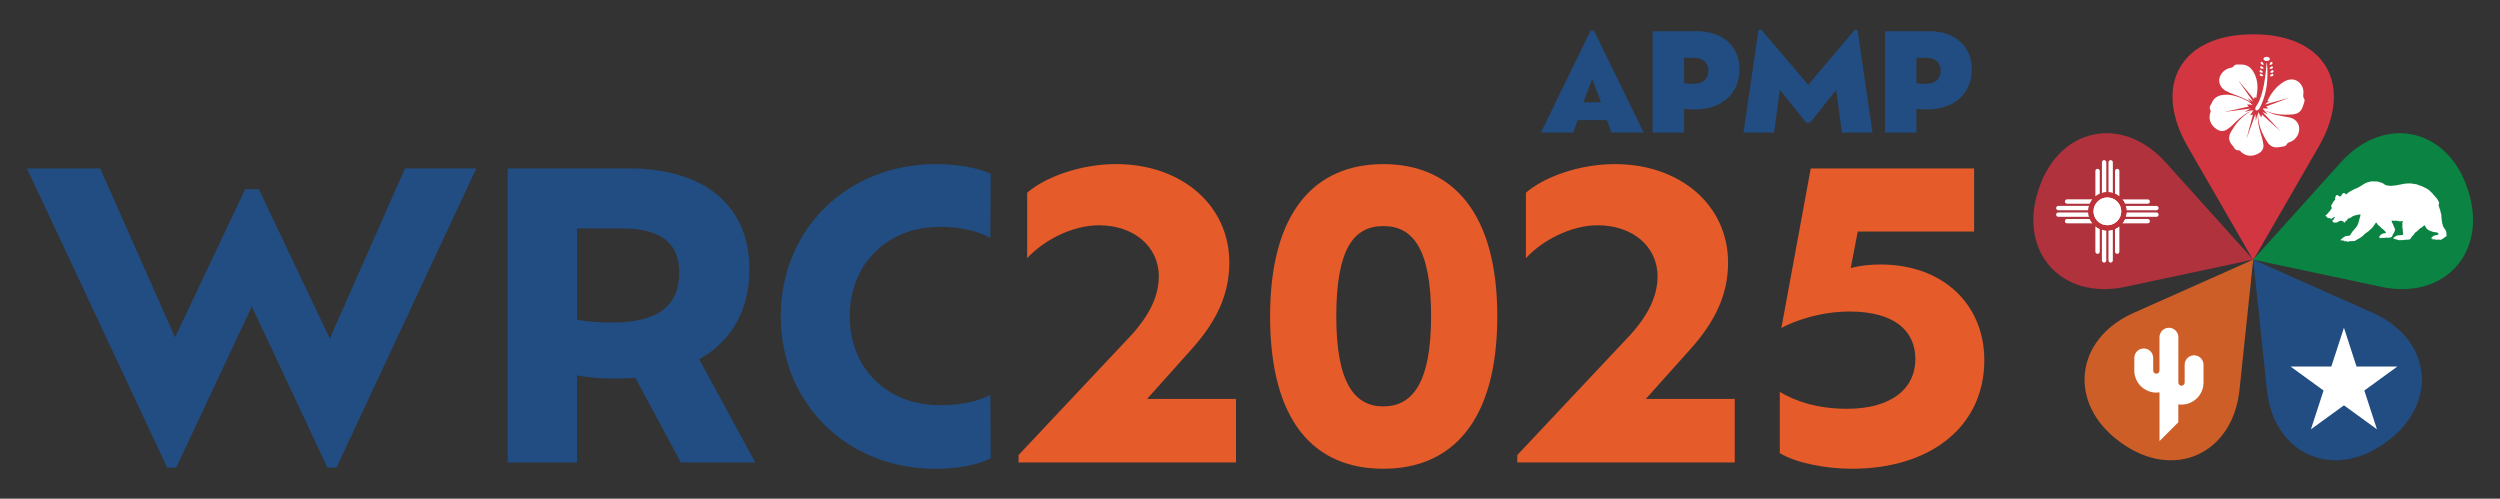 <?xml version="1.0" encoding="UTF-8"?> <svg xmlns="http://www.w3.org/2000/svg" id="Layer_1" data-name="Layer 1" viewBox="0 0 1920 383"><rect x="0" y="0" width="1920" height="383" fill="#333333" stroke="none"/><defs><style> .cls-1 { fill: #e55b2a; } .cls-2, .cls-3 { fill: #fff; } .cls-3 { fill-rule: evenodd; } .cls-4 { fill: #d23641; } .cls-5 { fill: #214d82; } .cls-6 { fill: #b0323c; } .cls-7 { fill: #be3038; } .cls-8 { fill: #cd5e28; } .cls-9 { fill: #0a8343; } </style></defs><g><g><path class="cls-4" d="M1780.73,112.69l-50.27,87.08-50.27-87.08c-27.42-47.48-4.99-86.32,49.83-86.32h.87c54.83,0,77.26,38.85,49.84,86.32Z"></path><path class="cls-9" d="M1895.51,146.22c15.4,47.4-17.94,84.44-66.7,74.08l-98.35-20.9,67.28-74.72c33.35-37.03,82.1-26.68,97.5,20.72l.27.82Z"></path><path class="cls-5" d="M1832.03,339.93c-40.32,29.3-85.85,9.03-91.06-40.54l-10.51-100,91.85,40.89c45.53,20.27,50.74,69.83,10.42,99.13l-.7.52Z"></path><path class="cls-8" d="M1628.18,339.43c-40.32-29.29-35.11-78.86,10.42-99.13l91.85-40.89-10.51,100c-5.21,49.57-50.74,69.83-91.06,40.54l-.7-.52Z"></path><path class="cls-6" d="M1565.68,145.4c15.4-47.4,64.15-57.77,97.5-20.73l67.28,74.72-98.36,20.9c-48.75,10.37-82.1-26.68-66.7-74.08l.28-.81Z"></path></g><g><path class="cls-2" d="M1727.91,85.7c-.81.4-1.66.73-2.43,1.2-4.18,2.55-7.67,5.91-11.11,9.34-1.33,1.33-2.89,2.51-4.52,3.46-2.4,1.4-4.88,1.16-7.24-.31-5.48-3.43-6.74-9.01-4.84-13.59.13-.32.01-.83-.16-1.16-.8-1.49-.72-2.9.29-4.24.23-.31.47-.65.61-1.01,1.51-4.02,4.57-5.98,8.67-6.49,5.31-.66,10.25.76,15.06,2.8,2.86,1.22,5.54,2.75,7.85,4.98-.7-.13-1.39-.31-2.09-.38-.69-.07-1.39-.01-2.3-.01.49.58.85,1.01,1.32,1.56-6.15,1.35-12.14,2.66-18.15,3.98v.07c6.5-.85,13-1.7,19.49-2.55h0c-1.47.84-2.94,1.69-4.41,2.53l.02.06c1.53-.36,3.05-.77,4.59-1.07.13-.03.81-.67.71.26-.44.19-.9.37-1.35.56Z"></path><path class="cls-2" d="M1738.59,84.58c-.23-.35-.47-.7-.83-1.26h4.14c.03-.08.03-.08.06-.16-.48-.43-.93-.84-1.56-1.4,6.05-2.28,11.99-4.52,17.95-6.76l-18.74,5.24-.04-.08c.95-.82,1.86-1.6,3.11-2.67-.61.12-.91.18-1.24.25,0-.11-.04-.24,0-.33,2.8-5.95,6.72-11,12.36-14.49,1.54-.95,3.41-1.66,5.2-1.88,5.01-.61,9.6,3.58,10.03,8.86.04.47.08.96.03,1.43-.14,1.6-.58,3.16.63,4.68.41.51.14,1.68-.03,2.5-.21.99-.7,1.92-.98,2.9-1.15,4.04-3.68,6.13-8.14,6.48-6.48.52-12.87.11-19.02-2.24-.25-.1-.54-.1-.81-.15-.7-.31-1.41-.61-2.11-.92Z"></path><path class="cls-2" d="M1738.59,84.58c.7.31,1.41.61,2.11.92,2.28.89,4.51,1.98,6.86,2.61,2.95.79,6,1.19,9,1.76.94.18,1.89.31,2.79.59,6.18,1.91,8.34,8.71,4.61,14.46-1.49,2.3-3.6,3.76-6.24,4.5-.44.12-.92.55-1.15.96-.68,1.25-1.64,2.03-3.13,2.14-1.07.08-2.13.25-3.18.46-3.01.6-5.59-.06-7.68-2.28-.25-.26-.52-.51-.72-.8-4.51-6.76-7.7-13.99-7.68-22.31,0-.45.1-.9.17-1.54.82,1.48,1.51,2.73,2.2,4l.15-.02c.16-.63.31-1.21.52-2.06l13.74,12.42.04-.04-13.36-14.32.02-.03c1.35.63,2.72,1.26,3.97,1.84-.99-1.06-2.03-2.17-3.07-3.28Z"></path><path class="cls-2" d="M1727.91,85.7c.45-.19.9-.37,1.35-.56.43-.18.86-.36,1.45-.6-.92,1.38-1.73,2.6-2.55,3.83l.11.15c.61-.15,1.17-.29,2-.49-1.63,6.16-3.23,12.17-4.83,18.2h.04c2.24-6.22,4.48-12.46,6.71-18.7.08,1.7.16,3.4.24,5.1h.06c.45-1.8.9-3.6,1.34-5.4.09,1.64.11,3.28.24,4.91.34,4.11,1.39,8.05,2.62,11.97.69,2.19,1.27,4.44,1.58,6.71.4,2.94-.83,5.29-3.4,6.84-5.48,3.31-11.08,2.19-14.51-1.82-.22-.26-.74-.41-1.11-.4-1.75.05-2.95-.7-3.69-2.29-.23-.49-.61-.92-.97-1.33-3-3.39-3.5-6.57-1.24-10.5,3.51-6.1,7.86-11.48,14.01-15.18.2-.12.36-.3.54-.45Z"></path><path class="cls-2" d="M1732.58,75.21c-.25-.27-.47-.51-.83-.9-.25.65-.45,1.18-.71,1.85-3.92-4.74-7.72-9.32-11.53-13.93l-.08.06c3.65,5.26,7.3,10.53,10.96,15.79l-.02.02c-1.4-.93-2.8-1.87-4.2-2.8l-.04.05c.89,1.1,1.78,2.2,2.66,3.3-4.12-2.95-8.86-4.46-13.48-6.27-1.92-.75-3.86-1.51-5.67-2.48-6.62-3.55-7.08-11.37-.99-15.88,1.54-1.14,3.27-1.75,5.15-2.05.49-.08,1.04-.44,1.36-.84.74-.93,1.6-1.58,2.79-1.61,1.42-.03,2.84,0,4.25.08,3.54.22,6.12,2.07,8.01,4.94,2.72,4.14,3.69,8.78,3.52,13.64-.08,2.31-.56,4.62-.86,6.92-.14.04-.15.05-.29.09Z"></path><path class="cls-2" d="M1741,48.31c.07.86.15,1.67.21,2.49.71,10.13-.29,20.01-4.42,29.41-.39.88-.83,1.74-1.25,2.6-.04.08-.08.16-.12.23-.86,1.42-2.12,2.12-2.9,1.63-.71-.44-.7-1.7.22-3.02,2.43-3.53,3.8-7.49,4.85-11.59,1.72-6.72,2.51-13.59,3.07-20.49.03-.36.05-.71.09-1.07,0-.05.11-.09.26-.19Z"></path><path class="cls-2" d="M1740.86,46.85c-1.38.02-2.56-.75-2.53-1.64.03-.86,1.14-1.57,2.48-1.57.04,0,.08,0,.12,0,1.3.04,2.32.73,2.33,1.58.02.89-1.04,1.62-2.4,1.63Z"></path><path class="cls-2" d="M1738.26,58.31c-.51.07-1.12.29-1.67.19-.44-.08-1.01-.48-1.14-.86-.09-.28.41-1.07.69-1.09.41-.04.91.35,1.29.67.34.28.55.71.83,1.1Z"></path><path class="cls-2" d="M1743.09,49.94c.1-.52.09-1.01.28-1.4.2-.41.56-.96.91-1.01.33-.05,1,.4,1.08.74.08.35-.27.98-.61,1.19-.51.31-1.19.36-1.66.48Z"></path><path class="cls-2" d="M1738.61,52.59c-.49.07-1.1.29-1.65.19-.44-.08-1.02-.46-1.16-.85-.1-.27.41-1.07.7-1.1.4-.04.9.36,1.28.67.34.29.56.71.84,1.08Z"></path><path class="cls-2" d="M1738.06,55.56c-.55.08-1.13.3-1.63.19-.44-.1-.94-.51-1.14-.92-.1-.21.41-1,.66-1.01.44-.01.94.31,1.32.61.32.25.49.68.79,1.12Z"></path><path class="cls-2" d="M1743.41,55.65c.28-.43.48-.88.8-1.17.34-.3.87-.69,1.2-.61.34.08.79.73.74,1.08-.05.35-.6.83-.99.9-.59.1-1.24-.12-1.76-.19Z"></path><path class="cls-2" d="M1738.5,49.88c-.47-.12-1.18-.15-1.72-.48-.36-.22-.65-.84-.65-1.28,0-.25.75-.78.98-.7.41.16.76.64.99,1.07.23.41.28.93.41,1.38Z"></path><path class="cls-2" d="M1742.88,52.69c.32-.46.5-.88.82-1.13.38-.3.87-.63,1.31-.62.25,0,.75.79.65,1-.18.4-.67.83-1.1.92-.54.11-1.14-.11-1.68-.18Z"></path><path class="cls-2" d="M1743.23,58.41c.31-.44.49-.86.81-1.12.37-.31.88-.69,1.29-.64.29.03.79.84.69,1.09-.16.39-.72.74-1.17.84-.5.11-1.07-.09-1.61-.16Z"></path></g><path class="cls-2" d="M1822.04,139.24c-.12.12-.18.14-.24.08-.05-.05-.16-.06-.33,0-.14.04-.3.05-.36.03-.06-.02-.17,0-.26.04-.17.09-.86.25-1.5.35-.4.06-.56.09-1.31.33-.76.23-1.96.84-2.91,1.47-.2.13-.4.24-.46.24s-.23.15-.39.31c-.31.36-.47.45-.97.6-.23.07-.37.15-.4.25-.04.12-.59.44-.81.48-.05,0-.15.07-.21.13-.06.07-.17.12-.24.12-.07,0-.33.15-.58.32-.25.17-.54.34-.65.37-.11.02-.26.11-.34.17-.08.07-.28.16-.44.19s-.39.07-.51.09c-.12.02-.26.1-.31.17-.05.08-.17.14-.26.14-.09,0-.21.05-.26.11-.05.07-.14.1-.19.08-.04-.01-.16.04-.25.15-.11.12-.21.16-.3.13-.09-.03-.18.02-.28.15-.08.1-.2.19-.28.19-.15,0-1.4.62-1.73.85-.12.09-.26.17-.3.17s-.09.05-.12.11c-.02.06-.1.11-.18.11-.07,0-.3.13-.49.3-.2.16-.47.34-.6.39-.14.06-.26.17-.28.25-.02.07-.12.16-.23.18-.12.03-.29.17-.44.39-.16.23-.34.39-.55.47-.41.17-.54.15-.65-.07-.12-.28-.31-.44-.76-.68-.53-.28-.73-.27-1.25.08-.46.31-.82.77-1.1,1.42-.21.48-.48.76-.73.76-.12,0-.33.05-.47.11-.23.09-.29.09-.52,0-.15-.06-.39-.2-.52-.31s-.36-.26-.49-.33-.25-.17-.28-.23c-.06-.14-.52-.2-.76-.11-.66.28-1.3,1.91-1.18,3.03l.04.45-.41.49c-.23.27-.47.52-.52.55-.13.07-.69.94-1.05,1.64-.45.86-.59,1.1-.89,1.6-.36.6-.4.82-.2,1.08.09.11.21.23.27.25.11.04.19.43.09.43-.03,0-.03.15-.01.32.03.24,0,.41-.14.71-.17.36-1.29,1.85-1.58,2.09-.07.06-.25.26-.39.44-.62.82-1.76,2.08-2.01,2.21-.15.08-.37.22-.48.31-.18.14-.2.17-.14.36.12.32.6.63,1.02.63.28,0,.33.02.23.09-.07.05-.09.12-.07.15.03.04,0,.04-.09,0-.1-.04-.12-.02-.09.07.02.06.04.12.04.14s.15.12.35.24c.46.3,1.24.53,1.95.59.57.05.61.07,1.04.41.25.19.47.33.49.31s-.01-.17-.07-.31c-.07-.15-.09-.3-.07-.33s.21-.12.43-.18c.22-.06.59-.25.81-.42.55-.41,1.06-.7,1.21-.7.18,0,.15.3-.06.61-.1.15-.18.29-.18.32s-.15.2-.33.38c-.39.39-.44.66-.14.98.11.12.16.23.12.27-.11.11-.44-.07-.56-.31-.15-.28-.24-.28-.2,0,.04.28-.1.35-.31.16-.26-.25-.38-.18-.16.09.2.28.23.41.11.53-.11.11,0,.82.14,1,.17.2.61.37,1.24.47,1.05.16,1.75.06,2.37-.35.57-.39.81-.52.94-.52.08,0,.19-.06.25-.13.15-.17.91-.41,1.07-.35.07.02.18,0,.25-.03.08-.04.15-.04.17,0s.24.05.48.03c.31-.03.44-.01.44.04,0,.05.06.08.13.07.17-.03.38.14.38.31,0,.15.12.19.16.06.04-.14.35,0,.35.15,0,.09.07.16.18.19.2.05.22.15.12.52-.06.18-.05.23.01.21.05-.01.09-.09.11-.18.03-.19.14-.21.18-.04.02.1.04.08.08-.07.07-.23.19-.27.19-.06,0,.08.04.15.07.15.04,0,.07-.05.07-.11s.05-.11.11-.11c.09,0,.11-.05.07-.25-.04-.21-.02-.25.08-.25.07,0,.14.07.16.15.07.24.15.17.15-.12,0-.19.04-.29.15-.39.1-.07.14-.15.09-.19-.04-.04-.09-.15-.12-.24-.04-.15-.03-.17.12-.15.13.01.18.09.25.34.04.19.09.29.13.24.03-.04.02-.2-.01-.33-.07-.26,0-.46.12-.38.04.03.06.13.04.23-.02.09,0,.19.04.21.04.03.08.01.08-.02,0-.04.05-.08.12-.08.1,0,.12-.05.08-.33-.05-.33,0-.41.17-.22.17.2.23.03.07-.21-.15-.24-.2-.63-.09-.63.04,0,.13.13.23.29.17.31.35.4.26.12-.09-.3-.08-.52.04-.52.07,0,.12.09.13.23.01.13.07.24.11.24.06,0,.08-.11.06-.33-.01-.25-.06-.35-.16-.37-.15-.04-.17-.15-.09-.34.06-.15.17-.08.17.1,0,.07.07.15.14.18.07.02.15.11.17.19.07.23.17.1.14-.16-.02-.17,0-.22.07-.2.06.01.11.12.12.23.02.18.16.28.16.12,0-.21-.2-.65-.28-.65-.08,0-.09-.02-.03-.08s.15-.05.35.01c.25.09.26.11.22.37-.04.22-.03.28.06.28.07,0,.12-.07.14-.17.01-.12.07-.15.19-.14.09.01.16-.01.16-.06,0-.05.06-.07.14-.04.13.04.14.01.1-.21-.04-.23-.02-.26.12-.26.12,0,.15.04.15.2,0,.3.13.11.16-.23s.23-.41.26-.09c.01.12.06.2.1.2s.06-.11.04-.25c-.03-.24-.01-.25.17-.25.12,0,.23-.05.28-.15.04-.08.12-.15.17-.15s.18-.07.29-.15c.11-.09.24-.13.33-.1.17.05.52-.08.52-.2,0-.15.33-.29.69-.29.25,0,.33-.03.37-.14.04-.14.21-.17.28-.06.06.09.38.09.44,0,.02-.04.09-.05.15-.02.06.02.19-.04.29-.13.14-.13.21-.15.3-.09.15.09.52-.02.73-.21.12-.11.15-.11.29,0,.13.09.19.09.28.03.17-.15.73-.23.96-.14.38.14.41.36.15.89-.05.09-.04.15.02.2.08.04.07.09-.03.2-.07.07-.12.2-.12.28,0,.09-.13.54-.3,1.01-.4,1.18-.43,1.29-.43,1.5,0,.11-.06.39-.14.61-.07.23-.17.62-.22.86-.05.24-.25.84-.46,1.34-.2.5-.4,1-.44,1.13-.23.68-.49,1.08-1.16,1.83-.15.17-.28.35-.28.4s-.28.39-.63.75c-.61.63-1.34,1.47-1.97,2.25-.16.21-.41.59-.54.84-.7,1.37-1.03,1.81-1.61,2.09-.38.19-.53.23-1,.23-.31,0-.71.03-.92.07-.2.04-.55.09-.76.12-.47.06-.76.2-1.56.73-1.08.74-1.26.89-1.34,1.11-.04.12-.12.22-.2.22-.07,0-.3.1-.51.23-.36.2-.39.24-.39.49,0,.2-.05.32-.22.48-.33.31-.2.34.27.07.44-.26,1.38-.58,1.46-.5.03.03-.2.28-.49.56-.52.49-.54.51-.29.46.14-.03.39-.12.55-.19.16-.07.5-.18.76-.25.26-.07.53-.13.6-.15.18-.06.15.11-.09.48-.23.35-.19.57.06.34.09-.08.34-.15.75-.19.59-.06.63-.05,1.01.15.35.18.49.21,1.06.23.52,0,.7-.01.85-.12.1-.07.32-.12.47-.12.17,0,.33-.04.39-.12.07-.08.17-.1.35-.07.15.03.31.04.37.04,2.56-.04,2.83-.06,3.16-.25.17-.1.45-.32.62-.48.23-.23.36-.29.55-.29.16,0,.27-.04.3-.12.02-.06.08-.09.14-.07.05.02.15-.04.2-.15.07-.09.18-.17.26-.17s.15-.05.15-.11c0-.13.15-.15.28-.02.07.07.09.05.09-.07,0-.19.12-.28.33-.25.11.01.17-.04.23-.2.07-.2.11-.22.23-.15s.17.04.25-.09q.11-.16.23-.01c.1.13.11.14.12.01,0-.15.3-.71.39-.71.03,0,.05.05.05.12,0,.15.14.05.22-.16.05-.12.12-.17.25-.17.1,0,.18-.04.18-.07,0-.04.05-.07.11-.07s.25-.16.44-.36c.18-.2.43-.39.55-.44.14-.06.27-.2.38-.43.12-.23.21-.33.31-.33.09,0,.18-.08.24-.2.06-.12.23-.27.42-.36.17-.09.34-.22.36-.3.02-.07.14-.17.25-.21s.25-.14.29-.21c.04-.07.13-.14.2-.14s.19-.07.26-.15c.07-.08.19-.16.27-.19.07-.02.17-.12.2-.22.05-.13.12-.17.28-.17s.26-.07.41-.25c.11-.14.25-.27.33-.29.07-.02.15-.12.17-.22.03-.12.1-.18.25-.2.14-.01.2-.07.22-.18.03-.19.34-.46.53-.46.1,0,.14-.05.14-.22s.03-.22.15-.22c.08,0,.25-.12.39-.25.14-.14.31-.25.4-.25.09,0,.15-.04.15-.12,0-.08.04-.1.12-.07.09.04.11,0,.07-.25-.04-.24-.03-.29.07-.29.16,0,.48-.21.48-.32,0-.04.1-.15.22-.21.14-.09.22-.19.22-.3,0-.09.07-.23.15-.31.09-.07.2-.25.26-.38.05-.12.15-.23.2-.23.07,0,.13-.09.16-.22.02-.12.09-.26.16-.31s.17-.21.24-.36c.07-.15.16-.27.2-.27.04,0,.07-.06.08-.13,0-.07.17-.27.36-.44l.36-.32.2.14c.11.08.25.25.31.37s.17.25.25.28.15.15.17.26c.01.12.07.2.12.2s.12.14.16.31c.06.28.09.31.28.31.12,0,.23.05.25.11.02.06.12.17.22.25.1.08.33.28.51.45.18.17.38.31.44.31.15,0,.49.43.55.68.03.12.12.21.25.25.11.04.23.15.25.23.02.09.16.2.29.25.28.12,1.08.69,1.12.81.01.04.22.26.45.49.23.23.44.47.46.53.02.05.2.19.4.3.62.35.99,1.13.72,1.5-.07.09-.26.13-.86.17-.47.02-.89.09-1.09.17-.18.07-.44.15-.58.18-.38.08-1.17.63-1.68,1.14-.45.47-1.18,1.44-1.13,1.5.02.01.15-.05.28-.15s.34-.21.46-.23c.2-.05.18-.02-.25.44-.26.27-.41.47-.33.44.51-.2.67-.25.79-.25.23,0,.13.12-.25.33-.39.21-.38.33.03.19.31-.11.34-.1.3.07-.02.08,0,.15.04.15s.08-.04.08-.09.14-.15.31-.22c.26-.12.41-.13,1.14-.08,1.08.07,1.06.07,1.57-.04.92-.17,1.66-.24,1.89-.16.12.04.55.07.96.05.51-.02.75,0,.77.06.02.05.09.03.18-.06.12-.1.26-.14.55-.13.3,0,.43-.03.52-.13.07-.07.23-.16.36-.19.35-.07.61-.23.66-.4.03-.08.12-.22.19-.29s.14-.2.14-.28c0-.08.04-.17.07-.19.04-.02.07-.17.07-.33,0-.28.19-.57.36-.57.04,0,.07-.04.07-.1,0-.05.05-.14.11-.19s.11-.17.11-.27c0-.09.05-.19.11-.21.06-.03.11-.12.11-.23s.09-.27.22-.4c.12-.12.22-.28.22-.36,0-.24.24-.7.38-.73.11-.03.12-.07.04-.27-.06-.18-.06-.25.01-.29.12-.07.29-.57.22-.62-.03-.01-.07-.2-.09-.4-.03-.26-.11-.47-.27-.69-.14-.19-.24-.43-.25-.6-.03-.33-.18-.68-.48-1.08-.12-.16-.21-.37-.2-.47s-.1-.43-.25-.73c-.14-.3-.31-.68-.39-.85s-.19-.36-.26-.43c-.08-.07-.14-.21-.14-.31,0-.19-.2-.84-.32-1.01-.03-.05-.04-.22,0-.36.04-.25.06-.25.15-.13.07.09.15.12.28.09.09-.02.2-.02.22,0,.03.02.24.05.47.07.23,0,.65.04.92.05.29.02.58,0,.68-.04.15-.07.19-.06.27.04.08.11.1.12.18.01.11-.13.41-.15.45-.02.02.07.07.06.16-.04.16-.15.26-.16.26,0,0,.07.04.1.1.08s.16,0,.24.06c.17.14.39.14.54,0,.1-.09.16-.09.28-.03.09.04.15.13.15.2,0,.09.02.1.09.04.12-.12.28-.11.28.02,0,.14.1.14.22,0,.15-.18.23-.12.17.15-.06.31,0,.33.15.04.07-.12.15-.22.19-.22.05,0,.06.08.03.22-.04.17-.02.22.06.22.11,0,.2-.21.2-.49,0-.18.02-.19.21-.09.09.04.12.12.1.25-.02.11,0,.18.04.18.04,0,.08-.04.08-.09,0-.06.09-.17.19-.28l.2-.17-.04.31c-.04.35.06.41.17.12.09-.25.19-.31.5-.31s.49.1.39.23c-.04.05-.14.44-.21.86-.07.42-.16.82-.2.89-.05.1-.04.16.06.23.1.08.12.17.08.51-.02.23-.01.41.02.41.05,0,.03.12-.15.62-.02.08-.01.28.01.44.04.16.09.6.13.98s.11.84.15,1.02c.08.31.12.82.17,1.85.04.89.13,1.64.2,1.59.13-.08.06.31-.14.69-.15.31-.25.41-.41.46-.12.04-.87.09-1.68.12-1.88.09-2.76.25-3.02.57-.04.06-.41.26-.81.47-.41.2-.79.44-.86.52-.07.09-.2.2-.28.23-.17.09-.52.73-.48.86.01.04.1-.04.2-.18.09-.15.21-.27.27-.27.14,0,.13.25-.01.37-.15.12-.34.5-.26.5.04,0,.12-.07.2-.15.17-.2.61-.39.7-.3.04.04-.01.17-.12.33-.27.4-.16.41.2.04.17-.18.35-.32.4-.3.12.04.11.31-.03.51-.14.2-.04.21.21.01.2-.16.49-.19.72-.07q.15.08-.02.25c-.21.23-.03.25.25.03.12-.09.2-.12.23-.07.02.04.18.07.34.07.2,0,.37.06.52.17.22.16.6.27.99.27.84,0,1.25-.01,1.4-.09.15-.07.25-.06.52.03.18.07.33.08.33.04s.08-.05.18-.02c.1.02.31,0,.47-.07.31-.13,1.56-.28,2.09-.26,1.14.04,2.6-.12,2.84-.31.05-.04.14-.06.2-.04.06.03.14,0,.17-.08.06-.1.09-.11.16-.03.05.04.16.08.25.08.12,0,.12-.01.02-.04-.17-.04-.17-.16.04-.62.19-.42.43-.79.71-1.09.1-.1.39-.46.65-.78.33-.41.52-.59.63-.59.11,0,.17-.06.2-.2.04-.23.31-.55.51-.62.07-.03.11-.09.09-.13-.03-.04,0-.13.06-.2s.15-.23.2-.36.16-.25.23-.28.2-.13.3-.24c.09-.12.24-.25.33-.29s.16-.13.16-.19c0-.14.07-.14.23,0,.12.11.14.09.27-.22.11-.23.2-.34.34-.38.17-.04.18-.07.15-.25-.05-.24,0-.26.2-.09.13.12.16.12.33.01.15-.08.2-.18.23-.39.03-.25.07-.3.25-.33.12-.02.23-.09.25-.16s.18-.23.36-.35c.17-.12.35-.31.39-.4.04-.1.12-.18.17-.18s.13-.07.18-.15c.07-.12.12-.15.33-.11.22.04.28.01.5-.21.15-.14.39-.33.54-.44.15-.09.36-.29.44-.44.14-.23.2-.26.37-.24.17.03.21,0,.21-.12,0-.12.1-.21.47-.39.25-.12.53-.23.63-.23.13,0,.15.03.11.2-.03.15,0,.28.14.47.09.15.19.36.2.47.01.17.05.2.19.18.15-.02.16,0,.16.27,0,.22.04.31.15.37.08.04.22.23.31.41.09.18.2.33.24.33.11,0,.33.21.33.33,0,.05.08.09.19.09.19,0,.61.35.61.51,0,.05.06.07.15.04.11-.04.21.01.36.18.16.17.27.23.39.2.11-.02.2.01.25.1.09.14.37.18.37.06,0-.04.04-.07.07-.07.04,0,.07.06.07.14,0,.17.35.32.59.26.13-.03.22,0,.31.1.08.09.2.15.28.15.08,0,.21.04.29.08.33.17,1.29.39,1.84.4,1.34.04,1.98.21,2.41.65.17.17.34.32.39.32.04,0,.07.13.07.28,0,.22-.05.34-.2.5-.31.32-.62.42-1.63.55-.83.1-.99.15-1.59.44-.52.26-.64.29-.54.17.07-.09-.1.06-.38.33-.28.27-.68.65-.89.84-.35.31-.65.78-.57.87.02.01.13-.06.24-.17.23-.2.61-.47.71-.47.13,0,.03.27-.2.51-.14.14-.28.35-.31.47-.05.21-.04.21.09.09.14-.12.47-.28.81-.38.26-.09.2.12-.14.39-.16.13-.28.25-.26.27.01.02.28-.04.6-.12.31-.08.65-.13.76-.11.63.13.89.19,1.26.31.38.12.5.12,1.24.03,1.06-.12,2.52-.04,2.52.13,0,.09.02.09.11-.03.08-.1.1-.11.11-.03,0,.07.02.08.06.03.07-.09.65-.39.77-.39.05,0,.14-.05.19-.11.17-.2,1.8-1.34,2.45-1.72.2-.12.41-.27.46-.32.05-.06.17-.11.26-.11.13,0,.17-.04.16-.2,0-.11.04-.32.08-.47.07-.21.07-.44,0-.98-.04-.39-.09-.86-.11-1.06-.01-.19-.04-.37-.07-.41-.02-.04-.07-.23-.11-.44-.04-.21-.18-.54-.33-.75-.14-.21-.25-.44-.25-.49,0-.24-.36-.87-.62-1.07-.16-.13-.28-.31-.33-.48-.04-.15-.15-.35-.25-.44-.2-.17-.59-.89-.7-1.29-.06-.21-.2-.81-.4-1.67-.02-.1-.09-.24-.15-.31-.09-.1-.09-.15-.02-.23.07-.09.05-.18-.09-.49-.15-.32-.17-.4-.09-.46.09-.07.09-.11,0-.25-.06-.1-.12-.49-.15-.87-.02-.38-.09-1-.15-1.38-.17-1.15-.17-1.21-.1-1.29.04-.04.04-.15,0-.27-.04-.11-.07-.51-.07-.89,0-.49-.04-.76-.12-.92-.23-.44-.58-1.86-.67-2.67-.04-.33-.12-.57-.25-.79-.11-.17-.22-.41-.25-.55-.02-.13-.14-.52-.25-.89-.12-.36-.21-.71-.21-.8,0-.18-.17-.69-.37-1.07-.14-.27-.14-.31-.04-.36.07-.04.2-.2.3-.38.24-.41.24-1.01,0-1.5-.09-.18-.22-.49-.28-.69-.07-.2-.25-.55-.41-.76-.16-.21-.33-.52-.38-.68-.05-.17-.22-.43-.36-.57-.15-.15-.28-.31-.28-.36s-.22-.3-.48-.57c-.27-.26-.58-.62-.7-.79-.12-.17-.24-.31-.28-.31s-.12-.09-.17-.21c-.12-.23-.86-1.02-.96-1.02-.04,0-.15-.15-.26-.31-.46-.71-.58-.85-1.04-1.24-.26-.23-.51-.41-.54-.41s-.16-.17-.28-.36c-.15-.23-.28-.36-.36-.36-.08,0-.25-.13-.39-.28-.14-.15-.31-.36-.4-.45-.08-.09-.25-.24-.39-.32-.13-.08-.39-.23-.57-.34s-.47-.27-.63-.36-.31-.2-.34-.25-.15-.12-.25-.15c-.11-.02-.28-.1-.38-.17-.1-.07-.44-.23-.73-.36-.3-.13-.66-.3-.8-.37-.14-.07-.34-.15-.44-.17-.11-.02-.21-.11-.23-.19-.03-.12-.09-.15-.33-.15-.19,0-.31-.04-.33-.11-.02-.06-.13-.11-.24-.11-.12,0-.37-.09-.57-.2-.39-.2-2.09-.82-2.27-.82-.06,0-.2-.07-.31-.15-.33-.23-1.34-.44-2.69-.55-.3-.02-.9-.12-1.34-.22-1.02-.22-2.18-.26-3.74-.13-.66.05-1.53.12-1.93.14-.4.02-.94.1-1.2.18-.26.07-.6.16-.76.18-.16.03-.63.11-1.05.2-.42.08-1.08.2-1.45.28-.38.07-.92.17-1.2.22-.28.05-.9.17-1.38.27-1.39.29-4.48.42-5.42.23-.22-.04-.55-.09-.73-.09-.43-.03-1.43-.31-1.66-.46-.35-.23-.69-.39-.86-.39s-.28-.12-.28-.32c0-.09-.06-.15-.15-.15-.23-.02-.47-.12-.47-.18,0-.04-.15-.12-.34-.19-.2-.07-.39-.19-.44-.25-.05-.07-.15-.13-.22-.13-.23,0-.56-.1-.68-.2-.08-.07-.2-.09-.34-.06-.19.04-.23.03-.23-.09s-.07-.15-.52-.2c-.43-.04-.52-.08-.56-.2-.02-.1-.08-.13-.18-.1-.09.02-.2,0-.25-.05-.1-.08-.26-.11-1.07-.16-.24-.01-.58-.06-.76-.1-.25-.05-.39-.04-.57.04-.14.06-.31.09-.39.06-.08-.02-.41-.04-.76-.04-.47,0-.63-.03-.66-.11-.05-.14-.11-.13-.3.06Z"></path><polygon class="cls-2" points="1800.14 251.7 1809.82 281.5 1841.15 281.5 1815.81 299.91 1825.49 329.7 1800.14 311.29 1774.8 329.7 1784.48 299.91 1759.14 281.5 1790.46 281.5 1800.14 251.7"></polygon><path class="cls-3" d="M1672.95,324.21v-13.65c.8.12,1.61.18,2.42.18,4.66,0,8.89-1.9,11.96-4.97,1.56-1.56,2.81-3.42,3.68-5.5.83-2,1.29-4.18,1.29-6.46v-13.7c0-1.99-.81-3.8-2.12-5.11h-.01c-1.32-1.33-3.13-2.14-5.12-2.14s-3.8.81-5.11,2.12h-.01c-1.31,1.33-2.12,3.14-2.12,5.13v13.7c0,.66-.27,1.26-.72,1.7-.23.23-.5.42-.79.54-.28.12-.59.18-.91.18-.66,0-1.26-.27-1.7-.72-.23-.23-.42-.5-.54-.79-.12-.28-.18-.59-.18-.91v-34.85c0-1.99-.81-3.8-2.12-5.11h-.01c-1.32-1.33-3.13-2.14-5.12-2.14s-3.8.81-5.11,2.12h-.01c-1.31,1.33-2.12,3.14-2.12,5.13v25.61c0,.66-.27,1.26-.72,1.7-.23.23-.5.42-.79.54-.28.12-.59.18-.91.18-.66,0-1.26-.27-1.7-.72-.23-.23-.42-.5-.54-.79-.12-.28-.18-.59-.18-.91v-9.72c0-1.99-.81-3.8-2.12-5.11h-.01c-1.32-1.33-3.13-2.14-5.12-2.14s-3.8.81-5.11,2.12h-.01c-1.31,1.33-2.12,3.14-2.12,5.13v9.72c0,4.66,1.9,8.89,4.97,11.96,1.56,1.56,3.42,2.81,5.5,3.68,2,.83,4.18,1.29,6.46,1.29.81,0,1.62-.06,2.42-.18v37.4l14.51-14.51Z"></path><g><path class="cls-2" d="M1617.63,124.64c0-.92-.75-1.67-1.67-1.67s-1.67.75-1.67,1.67v23.61c1.07-.32,2.19-.51,3.35-.57v-23.04Z"></path><path class="cls-2" d="M1612.6,131.34c0-.92-.75-1.67-1.67-1.67s-1.67.75-1.67,1.67v19.56c1.01-.82,2.14-1.51,3.35-2.03v-17.53Z"></path><path class="cls-2" d="M1627.68,131.34c0-.92-.75-1.67-1.67-1.67s-1.67.75-1.67,1.67v17.53c1.21.53,2.33,1.22,3.35,2.03v-19.56Z"></path><path class="cls-2" d="M1622.65,124.64c0-.92-.75-1.67-1.67-1.67s-1.67.75-1.67,1.67v23.04c1.16.07,2.28.25,3.35.57v-23.61Z"></path><path class="cls-2" d="M1619.31,200c0,.92.75,1.67,1.67,1.67s1.67-.75,1.67-1.67v-23.61c-1.07.32-2.19.51-3.35.57v23.04Z"></path><path class="cls-2" d="M1609.26,193.3c0,.92.75,1.67,1.67,1.67s1.67-.75,1.67-1.67v-17.53c-1.21-.53-2.33-1.21-3.35-2.03v19.56Z"></path><path class="cls-2" d="M1624.33,193.3c0,.92.75,1.67,1.67,1.67s1.67-.75,1.67-1.67v-19.56c-1.01.82-2.14,1.51-3.35,2.03v17.53Z"></path><path class="cls-2" d="M1614.28,200c0,.92.75,1.67,1.67,1.67s1.67-.75,1.67-1.67v-23.04c-1.16-.07-2.28-.25-3.35-.57v23.61Z"></path><path class="cls-2" d="M1587.49,153.11c-.92,0-1.67.75-1.67,1.67s.75,1.67,1.67,1.67h17.53c.53-1.21,1.21-2.33,2.03-3.35h-19.56Z"></path><path class="cls-2" d="M1580.78,158.14c-.92,0-1.67.75-1.67,1.67s.75,1.67,1.67,1.67h23.04c.07-1.16.25-2.28.57-3.35h-23.61Z"></path><path class="cls-2" d="M1649.45,156.46c.92,0,1.67-.75,1.67-1.67s-.75-1.67-1.67-1.67h-19.56c.82,1.01,1.51,2.14,2.03,3.35h17.53Z"></path><path class="cls-2" d="M1656.15,161.48c.92,0,1.67-.75,1.67-1.67s-.75-1.67-1.67-1.67h-23.61c.32,1.07.51,2.19.57,3.35h23.04Z"></path><path class="cls-2" d="M1587.49,168.18c-.92,0-1.67.75-1.67,1.67s.75,1.67,1.67,1.67h19.56c-.82-1.01-1.51-2.14-2.03-3.35h-17.53Z"></path><path class="cls-2" d="M1656.15,163.16h-23.04c-.07,1.16-.25,2.28-.57,3.35h23.61c.92,0,1.67-.75,1.67-1.67s-.75-1.67-1.67-1.67Z"></path><path class="cls-2" d="M1580.78,163.16c-.92,0-1.67.75-1.67,1.67s.75,1.67,1.67,1.67h23.61c-.32-1.07-.51-2.19-.57-3.35h-23.04Z"></path><path class="cls-2" d="M1649.45,171.53c.92,0,1.67-.75,1.67-1.67s-.75-1.67-1.67-1.67h-17.53c-.53,1.21-1.22,2.33-2.03,3.35h19.56Z"></path><path class="cls-7" d="M1633.15,162.32c0-.28-.03-.56-.04-.84-.07-1.16-.25-2.28-.57-3.35-.17-.58-.38-1.14-.61-1.68-.53-1.21-1.21-2.33-2.03-3.35-.66-.81-1.4-1.55-2.21-2.21-1.01-.82-2.14-1.51-3.35-2.03-.54-.24-1.1-.44-1.68-.61-1.07-.32-2.19-.51-3.35-.57-.28-.02-.56-.04-.84-.04s-.56.03-.84.04c-1.16.07-2.28.25-3.35.57-.58.17-1.14.38-1.68.61-1.21.53-2.33,1.22-3.35,2.03-.81.66-1.55,1.4-2.21,2.21-.82,1.01-1.51,2.14-2.03,3.35-.24.54-.44,1.1-.61,1.68-.32,1.07-.51,2.19-.57,3.35-.02.28-.04.55-.04.84s.03.56.04.84c.07,1.16.25,2.28.57,3.35.17.58.38,1.14.61,1.68.53,1.21,1.22,2.33,2.03,3.35.66.81,1.4,1.55,2.21,2.21,1.01.82,2.14,1.51,3.35,2.03.54.24,1.1.44,1.68.61,1.07.32,2.19.51,3.35.57.28.02.55.04.84.04s.56-.03.84-.04c1.16-.07,2.28-.25,3.35-.57.58-.17,1.14-.38,1.68-.61,1.21-.53,2.33-1.21,3.35-2.03.81-.66,1.55-1.4,2.21-2.21.82-1.01,1.51-2.14,2.03-3.35.24-.54.44-1.1.61-1.68.32-1.07.51-2.19.57-3.35.02-.28.04-.55.04-.84Z"></path><path class="cls-2" d="M1629.11,162.32c0-5.87-4.78-10.64-10.64-10.64s-10.64,4.78-10.64,10.64,4.78,10.64,10.64,10.64,10.64-4.78,10.64-10.64Z"></path><path class="cls-2" d="M1607.83,162.32c0-5.87,4.78-10.64,10.64-10.64s10.64,4.78,10.64,10.64-4.78,10.64-10.64,10.64-10.64-4.78-10.64-10.64Z"></path></g></g><g><path class="cls-5" d="M365.8,129.36l-107.41,229.74h-6.92l-58.07-123.75-58.07,123.75h-6.92L20.7,129.36h56.26l57.47,129.77,53.86-113.82h10.53l54.46,114.72,57.77-130.68h54.76Z"></path><path class="cls-5" d="M522.88,355.18l-34.9-65.04c-5.11.3-10.53.6-16.25.6-10.83,0-20.16-.9-28.58-2.41v66.84h-53.26v-225.83h92.67c58.97,0,92.97,28.9,92.97,77.38,0,32.22-14.14,55.4-38.51,69.26l43.02,79.19h-57.17ZM521.68,209.45c0-21.08-12.03-34.02-44.23-34.02h-34.3v70.16c8.12,1.5,17.15,2.11,27.08,2.11,35.5,0,51.45-13.25,51.45-38.24Z"></path><path class="cls-5" d="M760.88,351.87c-11.13,6.02-28.28,8.13-42.72,8.13-67.7,0-118.54-50.28-118.54-117.13s51.15-116.83,119.14-116.83c14.14,0,30.99,2.11,42.12,7.53l-.3,49.08c-10.83-5.72-23.77-8.43-38.81-8.43-40.02,0-69.2,28.3-69.2,68.65s29.18,68.35,69.2,68.35c15.04,0,27.98-2.41,38.81-7.83l.3,48.48Z"></path><path class="cls-1" d="M949.24,306.4v48.78h-166.99v-5.72l86.65-92.14c14.44-15.96,21.06-30.41,21.06-45.17,0-22.88-19.26-39.15-46.03-39.15-20.46,0-42.72,11.74-55.06,25.29v-50.28c13.84-12.04,40.92-21.98,68.3-21.98,50.25,0,86.95,31.62,86.95,75.58,0,24.39-9.63,45.17-29.48,67.15l-33.7,37.64h68.3Z"></path><path class="cls-1" d="M975.43,242.87c0-80.09,34.3-116.83,86.95-116.83s87.55,36.74,87.55,116.83-34.3,117.13-87.55,117.13-86.95-36.43-86.95-117.13ZM1099.08,242.87c0-51.49-13.84-69.25-36.7-69.25s-36.11,17.76-36.11,69.25,14.14,69.25,36.11,69.25,36.7-17.46,36.7-69.25Z"></path><path class="cls-1" d="M1332.28,306.4v48.78h-166.99v-5.72l86.65-92.14c14.44-15.96,21.06-30.41,21.06-45.17,0-22.88-19.26-39.15-46.03-39.15-20.46,0-42.72,11.74-55.06,25.29v-50.28c13.84-12.04,40.92-21.98,68.3-21.98,50.25,0,86.95,31.62,86.95,75.58,0,24.39-9.63,45.17-29.48,67.15l-33.7,37.64h68.3Z"></path><path class="cls-1" d="M1523.95,276.6c0,50.89-41.22,83.4-101.7,83.4-21.06,0-43.93-4.82-55.36-12.04v-46.97c12.03,7.23,28.88,12.95,51.75,12.95,32.19,0,52.35-14.15,52.35-38.24,0-21.08-15.35-36.44-50.55-36.44-24.07,0-44.23,8.13-52.35,12.65l22.57-122.55h125.46v48.48h-89.36l-5.41,28c6.92-1.81,14.74-2.71,22.87-2.71,48.44,0,79.73,31.01,79.73,73.47Z"></path></g><g><path class="cls-5" d="M1234.24,92.26h-22.62l-3.42,9.55h-24.79l38.17-78.3h2.59l38.17,78.3h-24.79l-3.32-9.55ZM1222.83,60.59l-6.74,17.96h13.48l-6.74-17.96Z"></path><path class="cls-5" d="M1335.91,52.91c0,19.42-13.79,31.15-34.75,31.15-2.7,0-5.29-.2-7.78-.52v18.28h-24.17V23.94h33.71c20.12,0,32.98,11.63,32.98,28.97ZM1312.05,54.15c0-5.6-3.73-9.76-11-9.76h-7.68v19.52c2.28.31,4.67.52,6.95.52,8.09,0,11.72-4.15,11.72-10.28Z"></path><path class="cls-5" d="M1414.65,101.82l-4.46-32.71-20.02,25.03h-3.01l-20.23-25.13-4.46,32.81h-23.44l11.51-78.82h2.28l35.89,42.16,35.68-42.16h2.18l11.51,78.82h-23.44Z"></path><path class="cls-5" d="M1514.34,52.91c0,19.42-13.79,31.15-34.75,31.15-2.7,0-5.29-.2-7.78-.52v18.28h-24.17V23.94h33.71c20.12,0,32.98,11.63,32.98,28.97ZM1490.49,54.15c0-5.6-3.73-9.76-11-9.76h-7.68v19.52c2.28.31,4.67.52,6.95.52,8.09,0,11.72-4.15,11.72-10.28Z"></path></g></svg> 